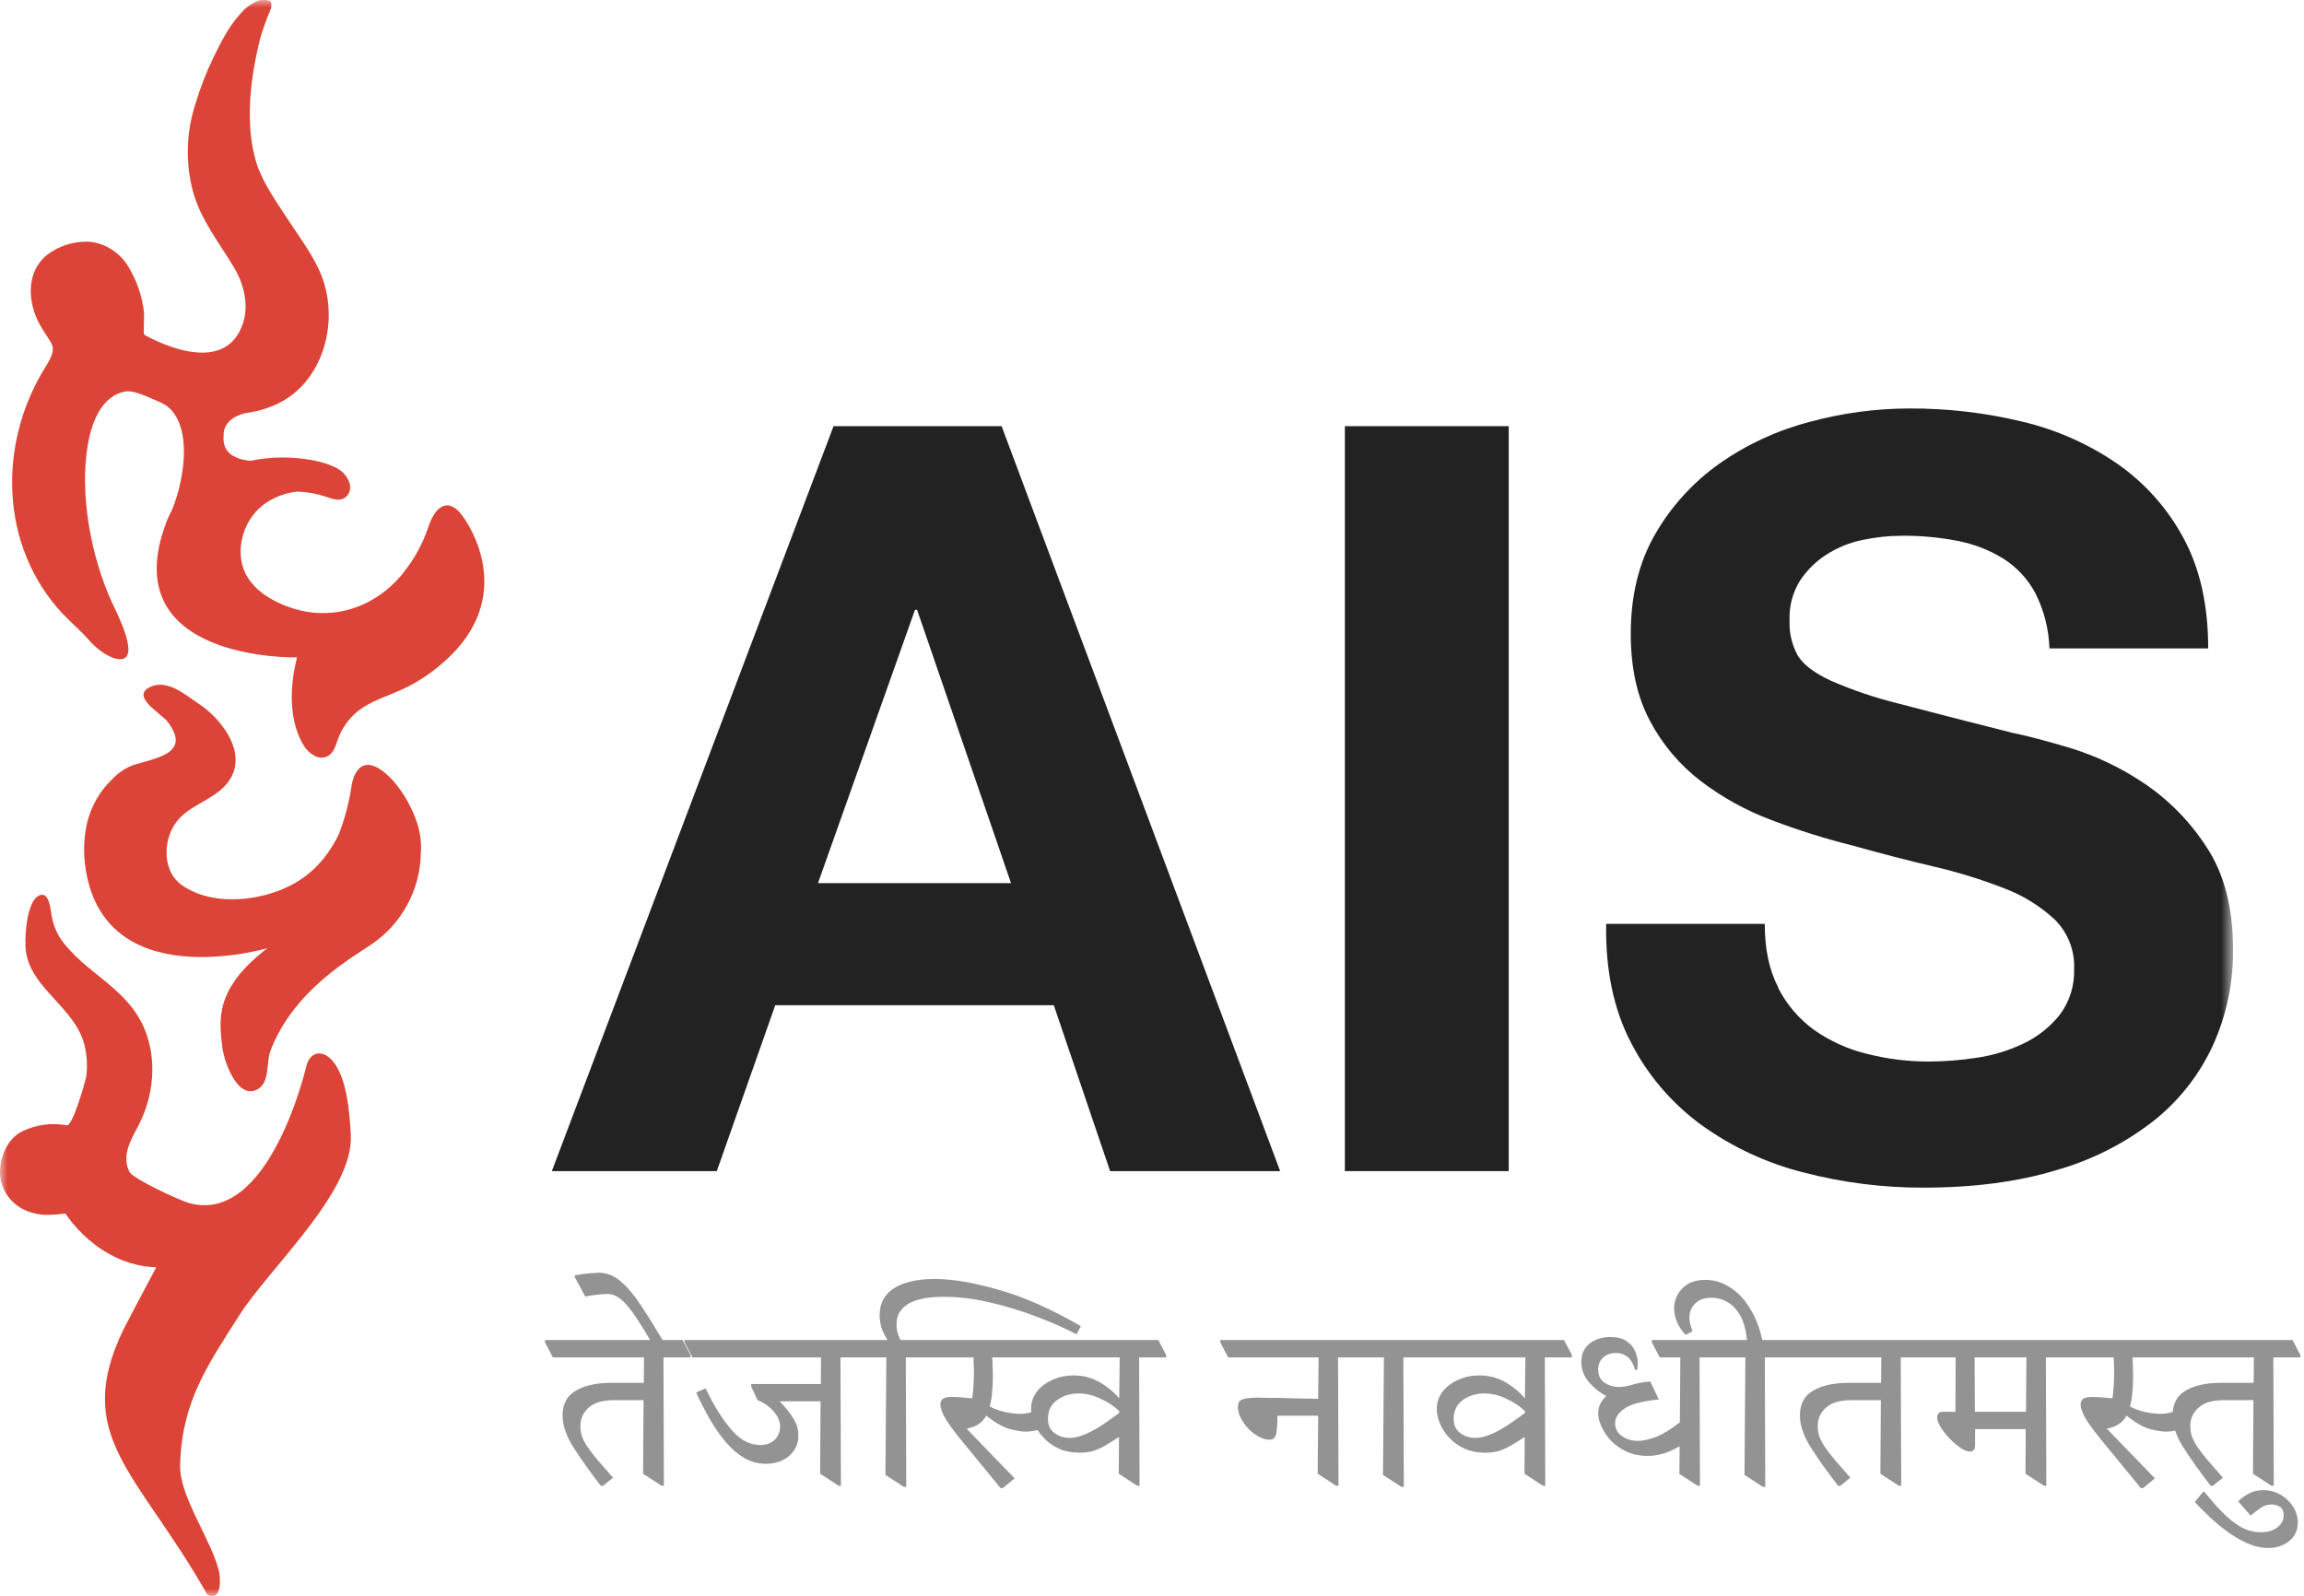<?xml version="1.0" encoding="UTF-8"?>
<svg xmlns="http://www.w3.org/2000/svg" width="153" height="106" viewBox="0 0 153 106" fill="none">
  <g clip-path="url(#clip0_8217_162)">
    <mask id="mask0_8217_162" style="mask-type:luminance" maskUnits="userSpaceOnUse" x="-1" y="0" width="150" height="106">
      <path d="M148.273 0H-0.004V106H148.273V0Z" fill="white"></path>
    </mask>
    <g mask="url(#mask0_8217_162)">
      <path d="M66.513 28.304L85.011 77.78H73.719L69.979 66.762H51.481L47.599 77.78H36.645L55.353 28.304H66.513ZM67.138 58.655L60.9 40.501H60.761L54.319 58.655H67.138Z" fill="#222222"></path>
      <path d="M100.188 28.304V77.78H89.309V28.304H100.188Z" fill="#222222"></path>
      <path d="M118.068 65.583C118.627 66.693 119.443 67.655 120.446 68.389C121.503 69.133 122.688 69.676 123.943 69.982C125.302 70.332 126.699 70.505 128.099 70.502C129.143 70.496 130.187 70.417 131.218 70.259C132.3 70.108 133.35 69.79 134.337 69.323C135.279 68.881 136.112 68.231 136.765 67.418C137.436 66.535 137.777 65.444 137.733 64.334C137.783 63.117 137.317 61.934 136.453 61.077C135.478 60.172 134.337 59.465 133.094 58.999C131.562 58.4 129.985 57.914 128.383 57.545C126.627 57.129 124.848 56.668 123.048 56.164C121.213 55.706 119.409 55.139 117.643 54.467C115.953 53.837 114.366 52.96 112.932 51.869C111.538 50.797 110.393 49.438 109.573 47.886C108.719 46.294 108.29 44.361 108.293 42.087C108.293 39.549 108.835 37.338 109.923 35.462C110.989 33.614 112.443 32.019 114.187 30.786C115.994 29.518 118.012 28.584 120.147 28.026C122.316 27.434 124.552 27.131 126.8 27.128C129.31 27.118 131.814 27.408 134.255 27.995C136.528 28.525 138.682 29.477 140.605 30.801C142.444 32.082 143.951 33.781 145.008 35.755C146.092 37.764 146.638 40.201 146.638 43.065H136.096C136.055 41.788 135.737 40.533 135.16 39.394C134.665 38.464 133.936 37.676 133.044 37.108C132.12 36.534 131.098 36.137 130.029 35.929C128.809 35.689 127.566 35.572 126.321 35.582C125.435 35.582 124.552 35.676 123.688 35.859C122.84 36.033 122.029 36.361 121.298 36.827C120.594 37.275 119.992 37.868 119.532 38.562C119.043 39.35 118.8 40.268 118.838 41.195C118.8 42.015 118.992 42.831 119.39 43.55C119.759 44.149 120.487 44.701 121.575 45.206C123.032 45.843 124.539 46.35 126.081 46.729C127.999 47.237 130.502 47.88 133.599 48.662C134.52 48.845 135.8 49.182 137.446 49.668C139.18 50.198 140.823 50.98 142.331 51.989C144.005 53.108 145.43 54.559 146.524 56.252C147.704 58.031 148.29 60.307 148.29 63.076C148.309 65.249 147.858 67.399 146.972 69.382C146.08 71.341 144.739 73.062 143.059 74.406C141.145 75.91 138.956 77.026 136.616 77.698C134.053 78.483 131.086 78.878 127.715 78.878C125.038 78.884 122.37 78.546 119.781 77.872C117.337 77.26 115.035 76.187 112.988 74.718C111.027 73.29 109.425 71.42 108.315 69.26C107.158 67.052 106.606 64.419 106.66 61.36H117.192C117.189 63.023 117.485 64.432 118.087 65.583H118.068Z" fill="#222222"></path>
      <path d="M5.896 64.281C5.291 63.795 4.736 63.249 4.241 62.65C3.821 62.117 3.544 61.49 3.43 60.821C3.348 60.418 3.285 59.103 2.55 59.5C1.746 59.932 1.607 62.401 1.721 63.18C2.068 65.703 5.035 66.926 5.622 69.465C5.779 70.13 5.814 70.817 5.729 71.496C5.669 71.817 4.83 74.809 4.436 74.737C3.443 74.554 2.415 74.69 1.5 75.125C0.488 75.611 -0.004 76.831 -0.004 77.884C0.028 79.035 0.762 80.05 1.844 80.445C2.279 80.615 2.743 80.697 3.209 80.688C3.588 80.678 3.966 80.647 4.345 80.596C4.345 80.596 6.473 84.036 10.374 84.169C10.374 84.169 8.412 87.861 8.192 88.309C4.761 95.426 9.16 97.763 13.773 105.917C13.773 105.917 14.811 106.513 14.568 104.464C14.136 102.417 11.913 99.428 11.96 97.34C12.058 93.124 13.767 90.693 15.895 87.351C17.91 84.182 23.482 79.177 23.296 75.399C23.227 73.99 23.044 71.281 21.896 70.266C21.224 69.673 20.515 69.988 20.329 70.862C20.329 70.862 17.888 81.431 12.524 79.893C11.973 79.735 8.841 78.313 8.595 77.824C8.075 76.781 8.649 75.765 9.147 74.841C10.226 72.817 10.468 70.332 9.548 68.216C8.762 66.444 7.28 65.428 5.896 64.281Z" fill="#DB4436"></path>
      <path d="M13.647 47.066C15.148 48.287 16.51 50.468 14.965 52.162C14.006 53.215 12.436 53.515 11.626 54.71C10.815 55.905 10.796 57.885 12.076 58.787C13.751 59.963 16.16 59.916 18.074 59.307C20.159 58.642 21.54 57.355 22.492 55.426C22.892 54.394 23.176 53.322 23.34 52.228C23.34 52.228 23.593 50.021 25.248 51.096C26.434 51.859 27.585 53.833 27.865 55.296C27.957 55.763 27.982 56.236 27.944 56.709C27.89 59.115 26.68 61.344 24.693 62.7C23.589 63.486 19.49 65.687 17.945 69.83C17.667 70.596 17.945 71.924 17.059 72.369C15.763 73.021 14.873 70.505 14.763 69.543C14.555 67.743 14.227 65.677 17.765 62.968C17.765 62.968 6.769 66.238 5.65 57.447C5.555 56.693 5.565 55.927 5.685 55.173C5.877 53.865 6.501 52.657 7.457 51.746C7.838 51.333 8.311 51.017 8.838 50.815C10.415 50.323 12.72 50.04 11.137 47.943C10.727 47.391 8.671 46.287 9.938 45.641C11.083 45.064 12.288 46.133 13.171 46.725C13.341 46.826 13.495 46.943 13.647 47.069V47.066Z" fill="#DB4436"></path>
      <path d="M26.799 38.013C27.515 37.127 28.067 36.124 28.429 35.046C28.615 34.494 28.94 33.702 29.583 33.573C30.044 33.482 30.504 33.955 30.734 34.298C30.734 34.298 34.212 38.798 30.318 43.134C29.391 44.152 28.284 44.995 27.058 45.619C25.903 46.205 24.607 46.495 23.611 47.36C23.103 47.813 22.712 48.381 22.469 49.015C22.293 49.469 22.192 50.043 21.687 50.254C21.183 50.465 20.723 50.153 20.382 49.8C20.382 49.8 18.651 47.921 19.726 43.661C19.726 43.661 7.529 43.966 11.042 34.693C11.871 32.485 14.283 31.126 16.484 30.64C17.235 30.467 18.004 30.382 18.777 30.382C19.941 30.398 21.401 30.555 22.438 31.132C22.848 31.363 23.302 31.924 23.248 32.438C23.229 32.873 22.864 33.207 22.428 33.188C22.403 33.188 22.381 33.185 22.356 33.182C22.116 33.144 21.883 33.078 21.659 32.993C21.05 32.791 20.417 32.674 19.773 32.649C19.237 32.696 18.711 32.842 18.228 33.081C17.739 33.305 17.304 33.627 16.954 34.03C15.885 35.238 15.573 37.281 16.639 38.625C16.976 39.054 17.389 39.413 17.856 39.694C21.325 41.725 24.844 40.514 26.802 38.019L26.799 38.013Z" fill="#DB4436"></path>
      <path d="M18.008 0.195C18.043 0.359 18.017 0.532 17.945 0.683C17.696 1.273 17.481 1.878 17.295 2.49C17.201 2.831 17.125 3.181 17.052 3.521C16.564 5.826 16.327 8.523 17.021 10.796C17.402 12.045 18.301 13.325 19.008 14.413C19.742 15.545 20.568 16.62 21.152 17.85C22.382 20.411 21.924 23.804 19.887 25.8C17.771 27.887 14.252 27.764 11.591 27.086C10.787 26.885 9.106 25.866 8.349 25.998C6.716 26.276 6.076 28.114 5.833 29.53C5.265 32.813 6.047 36.985 7.428 39.996C7.728 40.649 9.421 43.881 7.905 43.777C7.227 43.733 6.366 43.046 5.94 42.55C5.388 41.907 4.754 41.387 4.177 40.778C-0.051 36.269 -0.146 29.442 3.014 24.381C3.941 22.892 3.424 22.978 2.632 21.54C1.841 20.102 1.708 18.093 3.096 16.951C3.922 16.311 4.953 15.993 5.997 16.056C7.063 16.192 8.002 16.816 8.542 17.743C9.1 18.667 9.45 19.704 9.566 20.78C9.582 20.937 9.519 22.189 9.566 22.221C9.566 22.221 14.94 25.415 16.163 21.376C16.532 20.152 16.163 18.793 15.517 17.727C14.527 16.072 13.357 14.643 12.817 12.732C12.313 10.84 12.36 8.847 12.953 6.981C13.275 5.89 13.685 4.827 14.18 3.805C14.672 2.806 15.179 1.778 15.939 0.945C16.258 0.551 16.671 0.242 17.141 0.05C17.352 -0.02 17.576 -0.026 17.794 0.024C17.891 0.037 17.973 0.097 18.011 0.188L18.008 0.195Z" fill="#DB4436"></path>
      <path d="M17.11 30.612C17.11 30.612 14.656 30.782 14.852 28.925C14.852 28.925 14.707 27.821 16.296 27.436L10.73 26.771C10.73 26.771 12.446 27.294 12.187 30.662C12.077 31.936 11.749 33.182 11.222 34.345L17.11 30.609V30.612Z" fill="#DB4436"></path>
    </g>
    <path d="M40.047 98.677H39.894C39.166 97.735 38.562 96.885 38.081 96.126C37.6 95.369 37.359 94.662 37.359 94.007C37.359 93.249 37.651 92.701 38.235 92.363C38.829 92.014 39.612 91.841 40.585 91.841H42.751L42.766 90.151H36.714L36.191 89.152V88.998H45.332L45.854 89.997V90.151H44.057L44.088 98.677H43.934L42.705 97.878L42.736 92.993H40.754C40.007 92.993 39.448 93.162 39.08 93.5C38.721 93.828 38.542 94.232 38.542 94.713C38.542 94.938 38.572 95.153 38.634 95.358C38.706 95.563 38.818 95.789 38.972 96.034C39.136 96.28 39.356 96.572 39.633 96.91C39.919 97.238 40.278 97.647 40.708 98.139L40.047 98.677ZM38.161 84.805L38.177 84.697C38.576 84.626 38.919 84.579 39.206 84.559C39.493 84.539 39.682 84.528 39.774 84.528C40.297 84.528 40.783 84.723 41.234 85.112C41.684 85.501 42.14 86.049 42.601 86.756C43.062 87.452 43.564 88.261 44.107 89.183H43.277C42.785 88.333 42.376 87.678 42.048 87.216C41.71 86.746 41.413 86.418 41.157 86.233C40.901 86.039 40.63 85.941 40.343 85.941C40.179 85.941 39.954 85.957 39.667 85.987C39.37 86.018 39.104 86.059 38.868 86.11L38.161 84.805ZM50.881 97.217C50.359 97.217 49.872 97.089 49.422 96.833C48.981 96.567 48.572 96.213 48.193 95.773C47.814 95.323 47.461 94.816 47.133 94.252C46.815 93.689 46.513 93.1 46.227 92.486L46.856 92.209C47.389 93.326 47.952 94.232 48.546 94.928C49.14 95.625 49.781 95.973 50.467 95.973C50.886 95.973 51.214 95.855 51.45 95.62C51.685 95.374 51.803 95.082 51.803 94.744C51.803 94.416 51.675 94.099 51.419 93.792C51.173 93.474 50.8 93.203 50.297 92.977L49.883 92.086V91.917H54.507L54.522 90.151H45.981L45.459 89.152V88.998H57.087L57.61 89.997V90.151H55.813L55.843 98.677H55.69L54.461 97.878L54.491 93.069H51.773C52.182 93.49 52.489 93.874 52.694 94.222C52.909 94.57 53.017 94.938 53.017 95.328C53.017 95.727 52.914 96.07 52.709 96.357C52.515 96.634 52.254 96.849 51.926 97.002C51.608 97.145 51.26 97.217 50.881 97.217ZM60.181 98.754H60.027L58.798 97.955L58.859 90.151H57.508L56.985 89.152V88.998H58.936C58.721 88.65 58.578 88.348 58.506 88.092C58.445 87.826 58.414 87.58 58.414 87.355C58.414 86.566 58.731 85.967 59.367 85.558C60.012 85.148 60.918 84.943 62.086 84.943C63.233 84.943 64.631 85.178 66.279 85.65C67.938 86.11 69.772 86.919 71.779 88.077L71.487 88.615C70.596 88.154 69.644 87.739 68.63 87.37C67.616 86.991 66.597 86.689 65.573 86.464C64.559 86.239 63.586 86.126 62.654 86.126C62.285 86.126 61.916 86.151 61.548 86.203C61.179 86.254 60.841 86.346 60.534 86.479C60.237 86.612 59.996 86.802 59.812 87.047C59.628 87.283 59.536 87.596 59.536 87.984C59.536 88.118 59.551 88.266 59.582 88.43C59.623 88.594 59.694 88.784 59.797 88.998H61.425L61.947 89.997V90.151H60.15L60.181 98.754ZM66.596 98.83H66.442L63.723 95.512C63.221 94.888 62.883 94.411 62.709 94.083C62.535 93.756 62.448 93.495 62.448 93.3C62.448 93.115 62.505 92.982 62.617 92.901C62.74 92.819 62.94 92.778 63.216 92.778C63.37 92.778 63.585 92.788 63.862 92.808C64.138 92.829 64.368 92.85 64.553 92.87C64.604 92.614 64.635 92.322 64.645 91.994C64.665 91.656 64.676 91.364 64.676 91.118C64.676 90.944 64.671 90.776 64.66 90.612C64.66 90.438 64.655 90.284 64.645 90.151H61.834L61.311 89.152V88.998H76.919L77.441 89.997V90.151H75.644L75.675 98.677H75.521L74.293 97.878L74.308 95.435C73.949 95.671 73.637 95.866 73.371 96.019C73.105 96.173 72.838 96.29 72.572 96.372C72.316 96.444 72.024 96.48 71.696 96.48C71.164 96.48 70.698 96.388 70.298 96.203C69.899 96.019 69.566 95.778 69.299 95.481C69.146 95.317 69.013 95.148 68.9 94.974C68.859 94.984 68.823 94.995 68.793 95.005C68.537 95.056 68.322 95.082 68.148 95.082C67.861 95.082 67.497 95.025 67.057 94.913C66.616 94.79 66.094 94.493 65.49 94.022C65.377 94.237 65.214 94.421 64.998 94.575C64.793 94.719 64.522 94.821 64.184 94.882L67.379 98.185L66.596 98.83ZM67.933 90.151H65.889C65.91 90.356 65.92 90.581 65.92 90.827C65.93 91.062 65.936 91.246 65.936 91.38C65.936 91.697 65.92 92.035 65.889 92.394C65.869 92.752 65.812 93.09 65.72 93.407C65.997 93.561 66.329 93.684 66.719 93.776C67.118 93.858 67.461 93.899 67.748 93.899C67.994 93.899 68.225 93.868 68.439 93.807C68.45 93.807 68.465 93.802 68.485 93.792C68.475 93.72 68.47 93.648 68.47 93.576C68.47 93.146 68.598 92.762 68.854 92.424C69.121 92.086 69.469 91.825 69.899 91.641C70.329 91.446 70.795 91.349 71.297 91.349C71.911 91.349 72.474 91.492 72.987 91.779C73.499 92.066 73.944 92.43 74.323 92.87L74.354 90.151H67.933ZM74.323 93.715C73.995 93.397 73.586 93.126 73.094 92.901C72.613 92.665 72.126 92.547 71.635 92.547C71.072 92.547 70.59 92.696 70.191 92.993C69.791 93.279 69.591 93.694 69.591 94.237C69.591 94.647 69.735 94.959 70.022 95.174C70.308 95.389 70.646 95.497 71.036 95.497C71.414 95.497 71.855 95.374 72.357 95.128C72.859 94.882 73.514 94.452 74.323 93.838V93.715ZM90.652 90.151H88.854L88.885 98.677H88.731L87.502 97.878L87.533 94.022H84.829C84.829 94.616 84.799 95.031 84.737 95.266C84.676 95.502 84.527 95.62 84.292 95.62C84.076 95.62 83.846 95.553 83.6 95.42C83.355 95.287 83.124 95.113 82.909 94.898C82.704 94.683 82.535 94.447 82.402 94.191C82.269 93.935 82.202 93.689 82.202 93.454C82.202 93.167 82.315 92.993 82.54 92.931C82.776 92.86 83.093 92.824 83.493 92.824C83.677 92.824 83.979 92.829 84.399 92.839C84.819 92.839 85.3 92.85 85.843 92.87C86.396 92.88 86.959 92.891 87.533 92.901L87.564 90.151H81.557L81.035 89.152V88.998H90.129L90.652 89.997V90.151ZM94.989 90.151H93.191L93.222 98.754H93.068L91.839 97.955L91.901 90.151H90.549L90.027 89.152V88.998H94.466L94.989 89.997V90.151ZM98.639 96.48C98.106 96.48 97.64 96.388 97.24 96.203C96.841 96.019 96.503 95.778 96.227 95.481C95.96 95.184 95.755 94.867 95.612 94.529C95.479 94.191 95.412 93.874 95.412 93.576C95.412 93.146 95.541 92.762 95.796 92.424C96.063 92.086 96.411 91.825 96.841 91.641C97.271 91.446 97.737 91.349 98.239 91.349C98.853 91.349 99.417 91.492 99.929 91.779C100.441 92.066 100.886 92.43 101.265 92.87L101.296 90.151H94.875L94.353 89.152V88.998H103.861L104.384 89.997V90.151H102.587L102.617 98.677H102.464L101.235 97.878L101.25 95.435C100.891 95.671 100.579 95.866 100.313 96.019C100.047 96.173 99.78 96.29 99.514 96.372C99.258 96.444 98.966 96.48 98.639 96.48ZM101.265 93.715C100.938 93.397 100.528 93.126 100.036 92.901C99.555 92.665 99.069 92.547 98.577 92.547C98.014 92.547 97.532 92.696 97.133 92.993C96.733 93.279 96.534 93.694 96.534 94.237C96.534 94.647 96.677 94.959 96.964 95.174C97.251 95.389 97.589 95.497 97.978 95.497C98.357 95.497 98.797 95.374 99.299 95.128C99.801 94.882 100.456 94.452 101.265 93.838V93.715ZM107.482 92.117C107.779 92.117 108.086 92.066 108.404 91.963C108.731 91.861 109.126 91.79 109.587 91.749L110.155 92.947C109.07 93.049 108.312 93.249 107.882 93.546C107.461 93.833 107.252 94.16 107.252 94.529C107.252 94.877 107.4 95.159 107.697 95.374C108.004 95.589 108.363 95.697 108.772 95.697C109.08 95.697 109.464 95.615 109.925 95.451C110.386 95.276 110.928 94.949 111.553 94.468L111.584 90.151H110.217L109.694 89.152V88.998H114.134L114.656 89.997V90.151H112.859L112.89 98.677H112.736L111.522 97.893L111.538 96.05C111.128 96.296 110.744 96.465 110.386 96.557C110.027 96.649 109.699 96.695 109.403 96.695C108.901 96.695 108.445 96.603 108.035 96.418C107.636 96.234 107.293 95.998 107.006 95.712C106.729 95.415 106.514 95.102 106.361 94.775C106.207 94.447 106.13 94.14 106.13 93.853C106.13 93.423 106.31 93.044 106.668 92.716C106.217 92.481 105.828 92.168 105.5 91.779C105.173 91.38 105.009 90.939 105.009 90.458C105.009 89.946 105.188 89.541 105.546 89.244C105.915 88.947 106.381 88.799 106.944 88.799C107.385 88.799 107.733 88.886 107.989 89.06C108.255 89.224 108.45 89.444 108.573 89.721C108.696 89.987 108.757 90.269 108.757 90.566C108.757 90.637 108.752 90.709 108.742 90.781C108.742 90.853 108.737 90.919 108.726 90.98H108.588C108.455 90.561 108.281 90.269 108.066 90.105C107.861 89.941 107.61 89.859 107.313 89.859C106.965 89.859 106.678 89.961 106.453 90.166C106.238 90.361 106.13 90.622 106.13 90.949C106.13 91.349 106.274 91.646 106.56 91.841C106.847 92.025 107.155 92.117 107.482 92.117ZM117.226 98.754H117.073L115.844 97.955L115.905 90.151H114.553L114.031 89.152V88.998H116.013C115.941 88.312 115.787 87.765 115.552 87.355C115.316 86.945 115.03 86.648 114.692 86.464C114.364 86.279 114.021 86.187 113.662 86.187C113.191 86.187 112.828 86.315 112.572 86.572C112.315 86.817 112.187 87.135 112.187 87.524C112.187 87.79 112.259 88.082 112.402 88.4L111.942 88.661C111.686 88.394 111.496 88.113 111.373 87.816C111.24 87.508 111.173 87.206 111.173 86.909C111.173 86.397 111.353 85.952 111.711 85.573C112.07 85.194 112.582 85.004 113.247 85.004C113.831 85.004 114.374 85.168 114.876 85.496C115.388 85.813 115.828 86.274 116.197 86.878C116.576 87.473 116.853 88.179 117.027 88.998H118.47L118.993 89.997V90.151H117.195L117.226 98.754ZM122.213 98.677H122.059C121.332 97.735 120.728 96.885 120.246 96.126C119.765 95.369 119.525 94.662 119.525 94.007C119.525 93.249 119.816 92.701 120.4 92.363C120.994 92.014 121.777 91.841 122.75 91.841H124.916L124.932 90.151H118.879L118.357 89.152V88.998H127.497L128.02 89.997V90.151H126.222L126.253 98.677H126.099L124.87 97.878L124.901 92.993H122.919C122.172 92.993 121.614 93.162 121.245 93.5C120.886 93.828 120.707 94.232 120.707 94.713C120.707 94.938 120.738 95.153 120.799 95.358C120.871 95.563 120.984 95.789 121.137 96.034C121.301 96.28 121.522 96.572 121.798 96.91C122.085 97.238 122.443 97.647 122.873 98.139L122.213 98.677ZM129.022 93.761H129.852L129.867 90.151H127.916L127.393 89.152V88.998H137.133L137.655 89.997V90.151H135.858L135.889 98.677H135.735L134.506 97.878L134.521 94.913H131.157V96.019C131.157 96.275 131.04 96.403 130.804 96.403C130.65 96.403 130.45 96.326 130.205 96.173C129.969 96.009 129.729 95.804 129.483 95.558C129.247 95.312 129.048 95.061 128.884 94.806C128.72 94.539 128.638 94.309 128.638 94.114C128.638 94.022 128.669 93.94 128.73 93.868C128.792 93.797 128.889 93.761 129.022 93.761ZM134.568 90.151H131.127L131.142 93.761H134.537L134.568 90.151ZM142.315 98.83H142.161L139.442 95.512C138.94 94.888 138.602 94.411 138.428 94.083C138.254 93.756 138.167 93.495 138.167 93.3C138.167 93.115 138.224 92.982 138.336 92.901C138.459 92.819 138.659 92.778 138.935 92.778C139.089 92.778 139.304 92.788 139.58 92.808C139.857 92.829 140.087 92.85 140.272 92.87C140.323 92.614 140.353 92.322 140.364 91.994C140.384 91.656 140.394 91.364 140.394 91.118C140.394 90.944 140.389 90.776 140.379 90.612C140.379 90.438 140.374 90.284 140.364 90.151H137.552L137.03 89.152V88.998H152.239L152.761 89.997V90.151H150.964L150.994 98.677H150.841L149.612 97.878L149.642 92.993H147.661C146.913 92.993 146.355 93.162 145.986 93.5C145.628 93.828 145.448 94.232 145.448 94.713C145.448 94.938 145.479 95.153 145.541 95.358C145.612 95.563 145.725 95.789 145.879 96.034C146.043 96.28 146.263 96.572 146.539 96.91C146.826 97.238 147.185 97.647 147.615 98.139L146.954 98.677H146.8C146.073 97.735 145.469 96.885 144.988 96.126C144.742 95.748 144.563 95.379 144.45 95.02C144.225 95.061 144.03 95.082 143.866 95.082C143.579 95.082 143.216 95.025 142.776 94.913C142.335 94.79 141.813 94.493 141.209 94.022C141.096 94.237 140.932 94.421 140.717 94.575C140.512 94.719 140.241 94.821 139.903 94.882L143.098 98.185L142.315 98.83ZM143.62 90.151H141.608C141.629 90.356 141.639 90.581 141.639 90.827C141.649 91.062 141.654 91.246 141.654 91.38C141.654 91.697 141.639 92.035 141.608 92.394C141.588 92.752 141.531 93.09 141.439 93.407C141.716 93.561 142.049 93.684 142.438 93.776C142.837 93.858 143.18 93.899 143.467 93.899C143.713 93.899 143.943 93.868 144.158 93.807C144.199 93.797 144.24 93.787 144.281 93.776C144.333 93.131 144.624 92.655 145.157 92.347C145.74 92.009 146.519 91.841 147.492 91.841H149.658L149.673 90.151H143.62ZM149.455 100.658L148.625 99.706C148.871 99.481 149.127 99.301 149.393 99.168C149.659 99.035 149.962 98.969 150.3 98.969C150.719 98.969 151.104 99.071 151.452 99.276C151.8 99.481 152.076 99.747 152.281 100.074C152.486 100.402 152.589 100.751 152.589 101.119C152.589 101.631 152.399 102.041 152.02 102.348C151.631 102.656 151.17 102.809 150.637 102.809C150.156 102.809 149.67 102.696 149.178 102.471C148.686 102.246 148.221 101.964 147.78 101.626C147.33 101.288 146.93 100.945 146.582 100.597C146.224 100.259 145.947 99.978 145.752 99.752L146.29 99.091H146.398C146.92 99.747 147.391 100.269 147.811 100.658C148.221 101.047 148.61 101.329 148.978 101.503C149.347 101.677 149.721 101.765 150.1 101.765C150.592 101.765 150.975 101.652 151.252 101.426C151.518 101.211 151.651 100.95 151.651 100.643C151.651 100.387 151.575 100.203 151.421 100.09C151.257 99.978 151.068 99.921 150.853 99.921C150.556 99.921 150.295 100.008 150.069 100.182C149.833 100.356 149.629 100.515 149.455 100.658Z" fill="#939393"></path>
  </g>
  <defs>
    <clipPath id="clip0_8217_162">
      <rect width="152.892" height="106" fill="white"></rect>
    </clipPath>
  </defs>
</svg>
